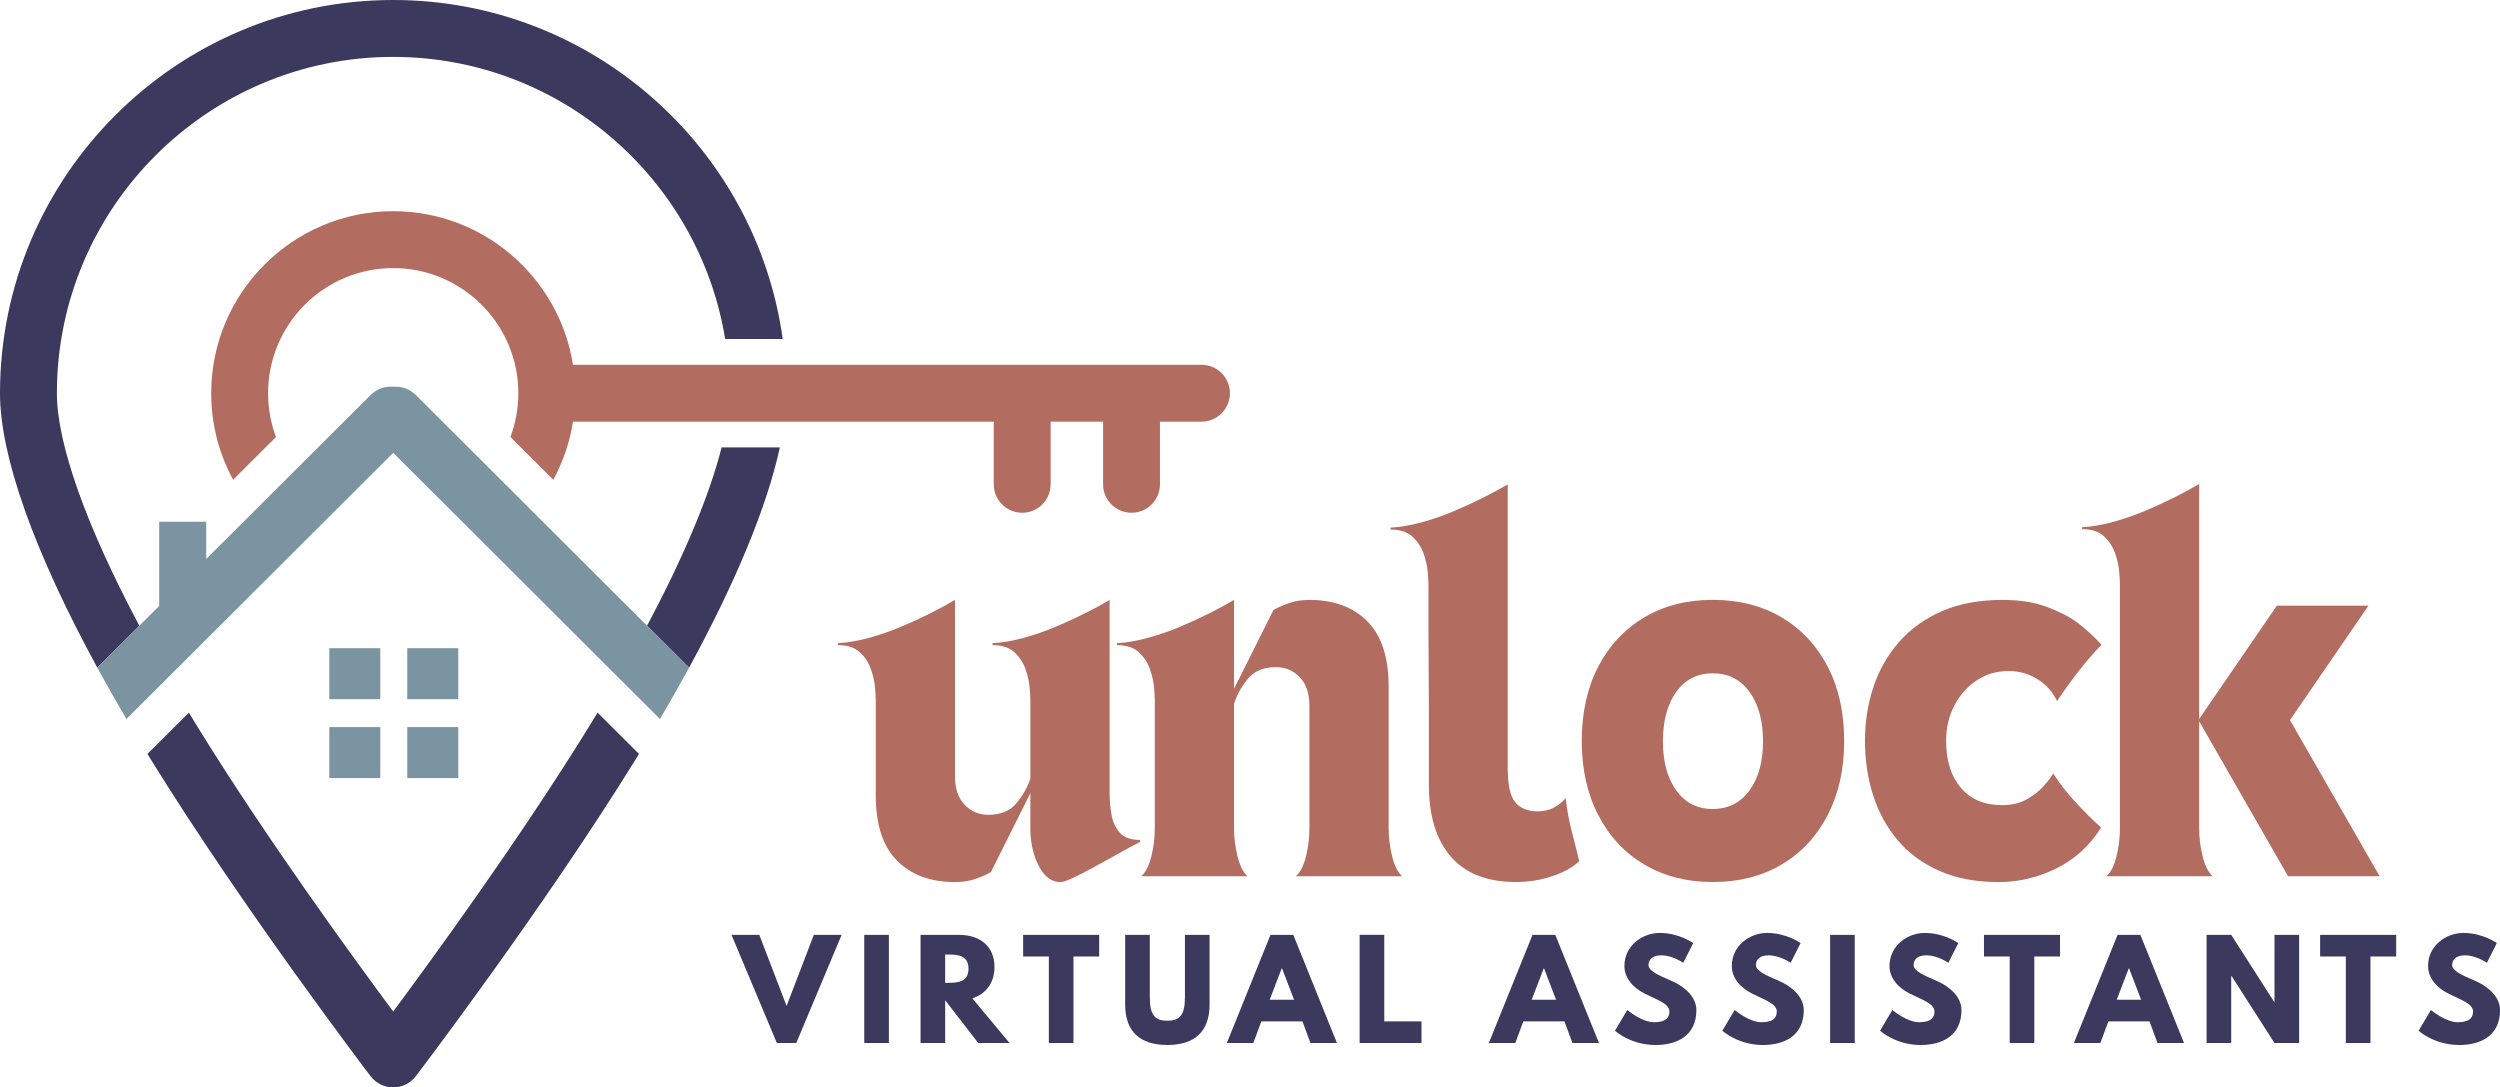 <?xml version="1.0" encoding="UTF-8"?>
<svg id="Layer_1" xmlns="http://www.w3.org/2000/svg" viewBox="0 0 1010.57 439.55">
  <g>
    <path d="M354,283.11c0-1.14-.1-2.92-.31-5.31-.21-2.4-.78-4.9-1.72-7.5-.94-2.6-2.45-4.84-4.53-6.72-2.08-1.88-5-2.81-8.75-2.81v-.78c3.85-.21,7.99-.91,12.42-2.11,4.43-1.2,8.8-2.71,13.12-4.53,4.32-1.82,8.38-3.7,12.19-5.62,3.8-1.93,7-3.67,9.61-5.23v71.25c0,5,1.3,8.85,3.91,11.56,2.6,2.71,5.83,4.06,9.69,4.06,4.9,0,8.64-1.56,11.25-4.69,2.6-3.12,4.48-6.46,5.62-10v-31.56c0-1.14-.1-2.92-.31-5.31-.21-2.4-.78-4.9-1.72-7.5-.94-2.6-2.45-4.84-4.53-6.72-2.08-1.88-5-2.81-8.75-2.81v-.78c3.85-.21,7.99-.91,12.42-2.11,4.43-1.2,8.8-2.71,13.12-4.53,4.32-1.82,8.38-3.7,12.19-5.62,3.8-1.93,7-3.67,9.61-5.23v78.12c0,2.92.26,5.83.78,8.75.52,2.92,1.64,5.34,3.36,7.26,1.72,1.93,4.45,2.89,8.2,2.89v.78c-3.02,1.56-6.2,3.28-9.53,5.16-3.33,1.87-6.54,3.65-9.61,5.31-3.07,1.67-5.78,3.05-8.12,4.14-2.34,1.09-3.98,1.64-4.92,1.64-2.6,0-4.82-1.09-6.64-3.28-1.82-2.19-3.2-4.92-4.14-8.2-.94-3.28-1.41-6.48-1.41-9.61v-14.84l-15.94,31.87c-1.98,1.15-4.17,2.11-6.56,2.89-2.4.78-5.05,1.17-7.97,1.17-9.9,0-17.71-2.89-23.44-8.67-5.73-5.78-8.59-14.55-8.59-26.33v-38.43Z" fill="#b26d60"/>
    <path d="M451.49,260.77v-.78c3.85-.21,7.99-.91,12.42-2.11,4.43-1.2,8.8-2.71,13.12-4.53,4.32-1.82,8.38-3.7,12.19-5.62,3.8-1.93,7-3.67,9.61-5.23v35.93l15.94-31.87c2.08-1.15,4.3-2.11,6.64-2.89,2.34-.78,4.97-1.17,7.89-1.17,9.89,0,17.71,2.89,23.44,8.67,5.73,5.78,8.59,14.56,8.59,26.33v57.18c0,3.86.47,7.68,1.41,11.48.94,3.8,2.29,6.48,4.06,8.05h-42.97c1.77-1.56,3.12-4.22,4.06-7.97.94-3.75,1.41-7.55,1.41-11.41v-49.53c0-5-1.3-8.85-3.91-11.56-2.6-2.71-5.83-4.06-9.69-4.06-4.9,0-8.65,1.56-11.25,4.69-2.61,3.12-4.48,6.51-5.62,10.16v50.15c0,3.86.47,7.68,1.41,11.48.94,3.8,2.29,6.48,4.06,8.05h-42.97c1.77-1.56,3.12-4.22,4.06-7.97.94-3.75,1.41-7.55,1.41-11.41v-51.71c0-1.14-.1-2.92-.31-5.31-.21-2.4-.78-4.9-1.72-7.5-.94-2.6-2.45-4.84-4.53-6.72-2.08-1.88-5-2.81-8.75-2.81Z" fill="#b26d60"/>
    <path d="M577.42,236.4c0-1.15-.1-2.92-.31-5.31-.21-2.4-.78-4.89-1.72-7.5-.94-2.6-2.45-4.84-4.53-6.72s-5-2.81-8.75-2.81v-.78c3.85-.21,7.99-.91,12.42-2.11,4.43-1.2,8.8-2.71,13.12-4.53,4.32-1.82,8.38-3.7,12.19-5.62,3.8-1.93,7-3.67,9.61-5.23v114.37c0,7.08,1.04,11.82,3.12,14.22,2.08,2.4,5.05,3.59,8.91,3.59,2.4,0,4.53-.47,6.41-1.41s3.54-2.24,5-3.91c.52,4.69,1.35,9.22,2.5,13.59,1.15,4.38,2.13,8.33,2.97,11.87-2.6,2.5-6.25,4.53-10.94,6.09s-9.53,2.34-14.53,2.34c-11.67,0-20.47-3.41-26.4-10.23-5.94-6.82-8.91-16.54-8.91-29.14v-30.39c0-5.57-.03-11.17-.08-16.8-.05-5.62-.08-10.86-.08-15.7v-17.89Z" fill="#b26d60"/>
    <path d="M692.35,356.54c-10.52,0-19.76-2.37-27.73-7.11-7.97-4.74-14.17-11.41-18.59-20-4.43-8.59-6.64-18.57-6.64-29.92s2.21-21.46,6.64-30c4.43-8.54,10.62-15.18,18.59-19.92,7.97-4.74,17.21-7.11,27.73-7.11s19.92,2.37,27.89,7.11c7.97,4.74,14.16,11.38,18.59,19.92,4.43,8.54,6.64,18.54,6.64,30s-2.21,21.33-6.64,29.92c-4.43,8.59-10.62,15.26-18.59,20-7.97,4.74-17.26,7.11-27.89,7.11ZM672.2,299.67c0,8.23,1.8,14.84,5.39,19.84,3.59,5,8.51,7.5,14.76,7.5s11.2-2.5,14.84-7.5c3.64-5,5.47-11.61,5.47-19.84s-1.82-15-5.47-20c-3.65-5-8.59-7.5-14.84-7.5s-11.17,2.5-14.76,7.5c-3.59,5-5.39,11.67-5.39,20Z" fill="#b26d60"/>
    <path d="M753.87,299.52c0-7.71,1.14-15,3.44-21.87,2.29-6.88,5.75-12.94,10.39-18.2,4.63-5.26,10.41-9.4,17.34-12.42,6.93-3.02,15.08-4.53,24.45-4.53,6.77,0,12.66.91,17.65,2.73,5,1.82,9.14,3.93,12.42,6.33,3.28,2.4,6.59,5.42,9.92,9.06-3.23,3.33-6.43,7.06-9.61,11.17-3.18,4.12-5.96,8-8.36,11.64-1.67-3.64-4.27-6.59-7.81-8.83-3.54-2.24-7.45-3.36-11.72-3.36-4.79,0-9.09,1.25-12.89,3.75-3.8,2.5-6.82,5.89-9.06,10.16-2.24,4.27-3.36,9.06-3.36,14.37,0,7.92,1.98,14.22,5.94,18.91,3.96,4.69,9.53,7.03,16.72,7.03,3.85,0,7.16-.78,9.92-2.34,2.76-1.56,5.05-3.36,6.87-5.39,1.82-2.03,3.1-3.72,3.83-5.08,2.6,4.06,5.68,8,9.22,11.8,3.54,3.8,6.92,7.16,10.16,10.08-4.58,7.29-10.6,12.79-18.05,16.48-7.45,3.7-15.23,5.55-23.36,5.55-9.17,0-17.16-1.51-23.98-4.53-6.82-3.02-12.45-7.16-16.87-12.42-4.43-5.26-7.73-11.33-9.92-18.2-2.19-6.87-3.28-14.16-3.28-21.87Z" fill="#b26d60"/>
    <path d="M856.93,236.24c0-1.15-.1-2.92-.31-5.31-.21-2.4-.78-4.89-1.72-7.5-.94-2.6-2.45-4.84-4.53-6.72-2.08-1.88-5-2.81-8.75-2.81v-.78c3.86-.21,7.99-.91,12.42-2.11,4.43-1.2,8.8-2.71,13.12-4.53,4.32-1.82,8.38-3.7,12.19-5.62,3.8-1.93,7-3.67,9.61-5.23v94.99l31.4-45.78h37.03l-31.72,46.25,36.25,63.12h-37.03l-35.93-62.65v43.12c0,3.86.47,7.68,1.41,11.48.94,3.8,2.29,6.48,4.06,8.05h-42.97c1.77-1.56,3.12-4.22,4.06-7.97.94-3.75,1.41-7.55,1.41-11.41v-98.59Z" fill="#b26d60"/>
  </g>
  <g>
    <path d="M295.71,377.9h11.23l11.02,28.72,11.02-28.72h11.23l-18.34,43.72h-7.84l-18.34-43.72Z" fill="#3c395e"/>
    <path d="M359.31,421.62h-9.96v-43.72h9.96v43.72Z" fill="#3c395e"/>
    <path d="M387.74,377.9c8.11,0,14.26,4.4,14.26,12.98,0,6.57-3.6,10.97-8.96,12.67l15.05,18.07h-12.67l-13.35-17.28v17.28h-9.96v-43.72h15.63ZM383.23,397.29c3.76,0,8.27-.26,8.27-5.72s-4.5-5.72-8.27-5.72h-1.17v11.45h1.17Z" fill="#3c395e"/>
    <path d="M413.58,377.9h30.74v8.74h-10.39v34.98h-9.96v-34.98h-10.39v-8.74Z" fill="#3c395e"/>
    <path d="M488.94,406.09c0,10.81-5.94,16.32-17.06,16.32s-17.06-5.51-17.06-16.32v-28.19h9.96v25.28c0,7.31,2.23,9.43,7.1,9.43s7.1-2.12,7.1-9.43v-25.28h9.96v28.19Z" fill="#3c395e"/>
    <path d="M540.44,421.62h-10.71l-3.23-8.74h-16.64l-3.23,8.74h-10.71l17.65-43.72h9.22l17.65,43.72ZM518.23,391.41h-.11l-4.88,12.72h9.86l-4.88-12.72Z" fill="#3c395e"/>
    <path d="M559.56,412.87h15.05v8.74h-25.01v-43.72h9.96v34.98Z" fill="#3c395e"/>
    <path d="M646.34,421.62h-10.71l-3.23-8.74h-16.64l-3.23,8.74h-10.7l17.65-43.72h9.22l17.65,43.72ZM624.14,391.41h-.11l-4.88,12.72h9.86l-4.88-12.72Z" fill="#3c395e"/>
    <path d="M684.44,381.24l-4.03,7.95s-4.35-3.02-8.85-3.02c-3.39,0-5.19,1.54-5.19,3.92s4.13,4.19,9.12,6.31c4.88,2.07,10.23,6.2,10.23,11.92,0,10.44-7.95,14.1-16.48,14.1-10.23,0-16.43-5.78-16.43-5.78l4.98-8.37s5.83,4.93,10.71,4.93c2.17,0,6.31-.21,6.31-4.29,0-3.18-4.66-4.61-9.86-7.21-5.25-2.6-8.32-6.68-8.32-11.23,0-8.16,7.21-13.35,14.26-13.35,7.95,0,13.57,4.13,13.57,4.13Z" fill="#3c395e"/>
    <path d="M727.85,381.24l-4.03,7.95s-4.35-3.02-8.85-3.02c-3.39,0-5.19,1.54-5.19,3.92s4.13,4.19,9.12,6.31c4.88,2.07,10.23,6.2,10.23,11.92,0,10.44-7.95,14.1-16.48,14.1-10.23,0-16.43-5.78-16.43-5.78l4.98-8.37s5.83,4.93,10.71,4.93c2.17,0,6.31-.21,6.31-4.29,0-3.18-4.66-4.61-9.86-7.21-5.25-2.6-8.32-6.68-8.32-11.23,0-8.16,7.21-13.35,14.26-13.35,7.95,0,13.57,4.13,13.57,4.13Z" fill="#3c395e"/>
    <path d="M749.74,421.62h-9.96v-43.72h9.96v43.72Z" fill="#3c395e"/>
    <path d="M791.6,381.24l-4.03,7.95s-4.34-3.02-8.85-3.02c-3.39,0-5.19,1.54-5.19,3.92s4.13,4.19,9.12,6.31c4.88,2.07,10.23,6.2,10.23,11.92,0,10.44-7.95,14.1-16.48,14.1-10.23,0-16.43-5.78-16.43-5.78l4.98-8.37s5.83,4.93,10.71,4.93c2.17,0,6.31-.21,6.31-4.29,0-3.18-4.66-4.61-9.86-7.21-5.25-2.6-8.32-6.68-8.32-11.23,0-8.16,7.21-13.35,14.26-13.35,7.95,0,13.57,4.13,13.57,4.13Z" fill="#3c395e"/>
    <path d="M801.98,377.9h30.74v8.74h-10.39v34.98h-9.96v-34.98h-10.39v-8.74Z" fill="#3c395e"/>
    <path d="M882.84,421.62h-10.71l-3.23-8.74h-16.64l-3.23,8.74h-10.7l17.65-43.72h9.22l17.65,43.72ZM860.63,391.41h-.11l-4.88,12.72h9.86l-4.88-12.72Z" fill="#3c395e"/>
    <path d="M901.92,421.62h-9.96v-43.72h9.96l17.38,27.13h.11v-27.13h9.96v43.72h-9.96l-17.38-27.13h-.11v27.13Z" fill="#3c395e"/>
    <path d="M937.86,377.9h30.74v8.74h-10.39v34.98h-9.96v-34.98h-10.39v-8.74Z" fill="#3c395e"/>
    <path d="M1009.3,381.24l-4.03,7.95s-4.35-3.02-8.85-3.02c-3.39,0-5.19,1.54-5.19,3.92s4.13,4.19,9.12,6.31c4.88,2.07,10.23,6.2,10.23,11.92,0,10.44-7.95,14.1-16.48,14.1-10.23,0-16.43-5.78-16.43-5.78l4.98-8.37s5.83,4.93,10.71,4.93c2.17,0,6.31-.21,6.31-4.29,0-3.18-4.66-4.61-9.86-7.21-5.25-2.6-8.32-6.68-8.32-11.23,0-8.16,7.21-13.35,14.26-13.35,7.95,0,13.57,4.13,13.57,4.13Z" fill="#3c395e"/>
  </g>
  <g>
    <path d="M258.29,304.76c-.45.74-.91,1.49-1.37,2.24-37.43,60.54-88.33,127.36-88.84,128.03h0c-4.6,6.03-13.68,6.03-18.28,0h0c-.51-.67-51.4-67.49-88.83-128.03-.46-.75-.92-1.49-1.37-2.23l16.75-16.71c1.37,2.26,2.76,4.54,4.18,6.84,27.38,44.28,62.16,92.09,78.41,113.98,16.26-21.89,51.04-69.7,78.42-113.98,1.42-2.3,2.81-4.58,4.19-6.84l16.74,16.7Z" fill="#3c395e"/>
    <path d="M315.23,180.86c-5.13,23.72-17.64,54.07-36.68,89.02l-16.99-16.94c14.97-28.16,25.28-52.8,30.13-72.08h23.54Z" fill="#3c395e"/>
    <path d="M316.39,137.03h-23.27c-10.51-64.57-66.68-114.03-134.18-114.03-74.96,0-135.94,60.99-135.94,135.95,0,20.51,11.87,53.65,33.33,93.99l-16.99,16.95C13.79,223,0,184.38,0,158.95,0,71.3,71.3,0,158.94,0c80.21,0,146.74,59.72,157.45,137.03Z" fill="#3c395e"/>
  </g>
  <path d="M497.17,158.95c0,6.35-5.15,11.5-11.5,11.5h-16.78v25.32c0,6.35-5.15,11.5-11.5,11.5s-11.5-5.15-11.5-11.5v-25.32h-21.19v25.32c0,6.35-5.15,11.5-11.5,11.5s-11.5-5.15-11.5-11.5v-25.32h-170.08c-1.32,8.38-4.06,16.29-7.96,23.49l-17.33-17.29c2.06-5.51,3.19-11.48,3.19-17.7,0-27.89-22.69-50.58-50.58-50.58s-50.57,22.69-50.57,50.58c0,6.22,1.13,12.19,3.19,17.7l-17.33,17.29c-5.65-10.42-8.86-22.34-8.86-34.99,0-40.57,33.01-73.58,73.57-73.58,36.66,0,67.14,26.95,72.68,62.08h254.05c6.35,0,11.5,5.14,11.5,11.5Z" fill="#b26d60"/>
  <path d="M278.55,269.88c-3.68,6.75-7.6,13.68-11.76,20.76l-16.84-16.79-52.41-52.29-16.94-16.91-10.33-10.3-11.32-11.3-11.33,11.3-10.32,10.3-16.95,16.91-52.42,52.29-16.83,16.79c-4.16-7.08-8.08-14-11.76-20.75l16.99-16.95,8.03-8.01v-34.03h19v15.07l19.51-19.46,16.34-16.31,30.62-30.54c2.5-2.49,5.85-3.6,9.1-3.32h.02c3.25-.28,6.61.83,9.11,3.32l30.62,30.54,16.34,16.31,46.54,46.43,16.99,16.94Z" fill="#7b94a1"/>
  <g>
    <rect x="133.11" y="262.02" width="20.61" height="20.61" fill="#7b94a1"/>
    <rect x="164.63" y="262.02" width="20.61" height="20.61" fill="#7b94a1"/>
    <rect x="133.11" y="293.91" width="20.61" height="20.61" fill="#7b94a1"/>
    <rect x="164.63" y="293.91" width="20.61" height="20.61" fill="#7b94a1"/>
  </g>
</svg>